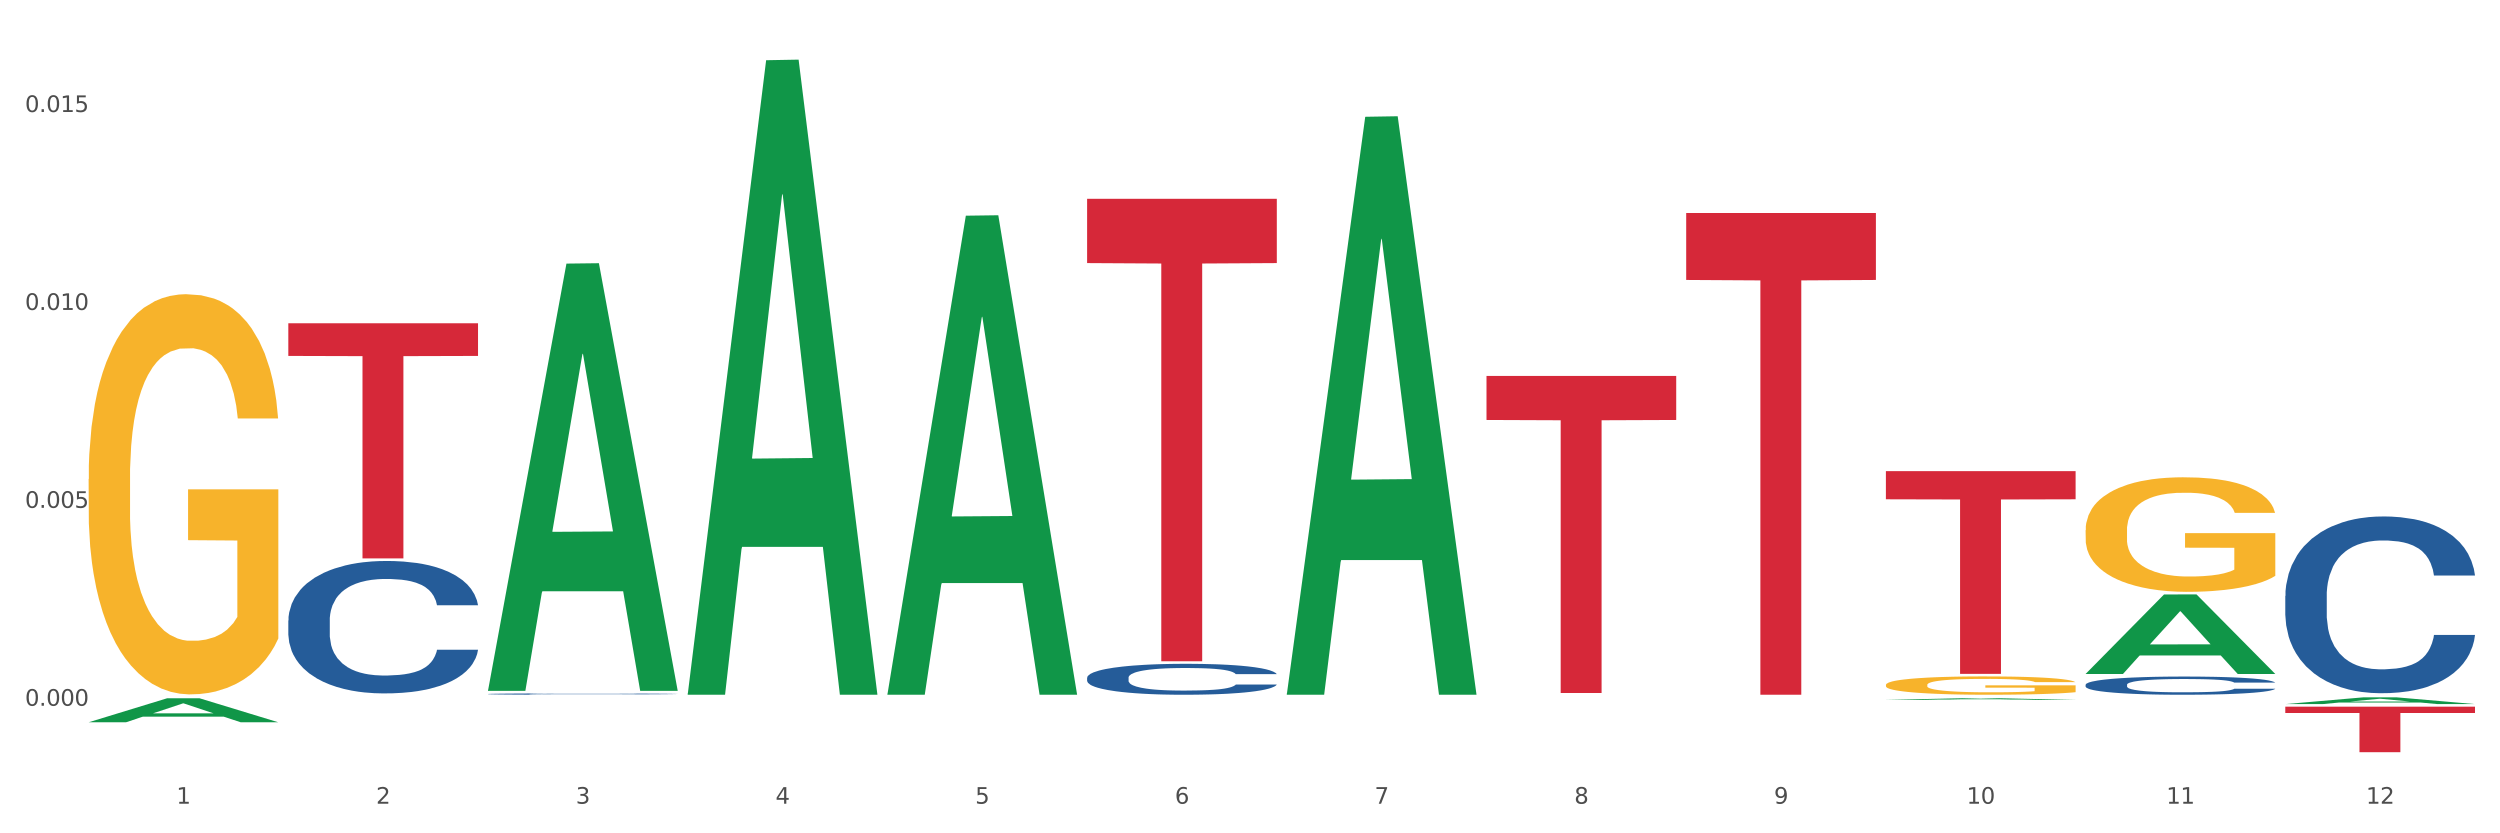 <?xml version="1.0" encoding="utf-8" standalone="no"?>
<!DOCTYPE svg PUBLIC "-//W3C//DTD SVG 1.1//EN"
  "http://www.w3.org/Graphics/SVG/1.1/DTD/svg11.dtd">
<svg xmlns:xlink="http://www.w3.org/1999/xlink" width="1080pt" height="360pt" viewBox="0 0 1080 360" xmlns="http://www.w3.org/2000/svg" version="1.1">
 <rect x="0" y="0" width="1080" height="360" fill="#333333" stroke="none"/>
 <defs>
  <style type="text/css">*{stroke-linejoin: round; stroke-linecap: butt}</style>
 </defs>
 <g id="figure_1">
  <g id="patch_1">
   <path d="M 0 360 
L 1080 360 
L 1080 0 
L 0 0 
z
" style="fill: #ffffff; stroke: #ffffff; stroke-linejoin: miter"/>
  </g>
  <g id="axes_1">
   <g id="matplotlib.axis_1">
    <g id="xtick_1">
     <g id="text_1">
      <!-- 1 -->
      <g style="fill: #4d4d4d" transform="translate(76.207 347.204) scale(0.096 -0.096)">
       <defs>
        <path id="DejaVuSans-31" d="M 794 531 
L 1825 531 
L 1825 4091 
L 703 3866 
L 703 4441 
L 1819 4666 
L 2450 4666 
L 2450 531 
L 3481 531 
L 3481 0 
L 794 0 
L 794 531 
z
" transform="scale(0.016)"/>
       </defs>
       <use xlink:href="#DejaVuSans-31"/>
      </g>
     </g>
    </g>
    <g id="xtick_2">
     <g id="text_2">
      <!-- 2 -->
      <g style="fill: #4d4d4d" transform="translate(162.476 347.204) scale(0.096 -0.096)">
       <defs>
        <path id="DejaVuSans-32" d="M 1228 531 
L 3431 531 
L 3431 0 
L 469 0 
L 469 531 
Q 828 903 1448 1529 
Q 2069 2156 2228 2338 
Q 2531 2678 2651 2914 
Q 2772 3150 2772 3378 
Q 2772 3750 2511 3984 
Q 2250 4219 1831 4219 
Q 1534 4219 1204 4116 
Q 875 4013 500 3803 
L 500 4441 
Q 881 4594 1212 4672 
Q 1544 4750 1819 4750 
Q 2544 4750 2975 4387 
Q 3406 4025 3406 3419 
Q 3406 3131 3298 2873 
Q 3191 2616 2906 2266 
Q 2828 2175 2409 1742 
Q 1991 1309 1228 531 
z
" transform="scale(0.016)"/>
       </defs>
       <use xlink:href="#DejaVuSans-32"/>
      </g>
     </g>
    </g>
    <g id="xtick_3">
     <g id="text_3">
      <!-- 3 -->
      <g style="fill: #4d4d4d" transform="translate(248.745 347.204) scale(0.096 -0.096)">
       <defs>
        <path id="DejaVuSans-33" d="M 2597 2516 
Q 3050 2419 3304 2112 
Q 3559 1806 3559 1356 
Q 3559 666 3084 287 
Q 2609 -91 1734 -91 
Q 1441 -91 1130 -33 
Q 819 25 488 141 
L 488 750 
Q 750 597 1062 519 
Q 1375 441 1716 441 
Q 2309 441 2620 675 
Q 2931 909 2931 1356 
Q 2931 1769 2642 2001 
Q 2353 2234 1838 2234 
L 1294 2234 
L 1294 2753 
L 1863 2753 
Q 2328 2753 2575 2939 
Q 2822 3125 2822 3475 
Q 2822 3834 2567 4026 
Q 2313 4219 1838 4219 
Q 1578 4219 1281 4162 
Q 984 4106 628 3988 
L 628 4550 
Q 988 4650 1302 4700 
Q 1616 4750 1894 4750 
Q 2613 4750 3031 4423 
Q 3450 4097 3450 3541 
Q 3450 3153 3228 2886 
Q 3006 2619 2597 2516 
z
" transform="scale(0.016)"/>
       </defs>
       <use xlink:href="#DejaVuSans-33"/>
      </g>
     </g>
    </g>
    <g id="xtick_4">
     <g id="text_4">
      <!-- 4 -->
      <g style="fill: #4d4d4d" transform="translate(335.014 347.204) scale(0.096 -0.096)">
       <defs>
        <path id="DejaVuSans-34" d="M 2419 4116 
L 825 1625 
L 2419 1625 
L 2419 4116 
z
M 2253 4666 
L 3047 4666 
L 3047 1625 
L 3713 1625 
L 3713 1100 
L 3047 1100 
L 3047 0 
L 2419 0 
L 2419 1100 
L 313 1100 
L 313 1709 
L 2253 4666 
z
" transform="scale(0.016)"/>
       </defs>
       <use xlink:href="#DejaVuSans-34"/>
      </g>
     </g>
    </g>
    <g id="xtick_5">
     <g id="text_5">
      <!-- 5 -->
      <g style="fill: #4d4d4d" transform="translate(421.284 347.204) scale(0.096 -0.096)">
       <defs>
        <path id="DejaVuSans-35" d="M 691 4666 
L 3169 4666 
L 3169 4134 
L 1269 4134 
L 1269 2991 
Q 1406 3038 1543 3061 
Q 1681 3084 1819 3084 
Q 2600 3084 3056 2656 
Q 3513 2228 3513 1497 
Q 3513 744 3044 326 
Q 2575 -91 1722 -91 
Q 1428 -91 1123 -41 
Q 819 9 494 109 
L 494 744 
Q 775 591 1075 516 
Q 1375 441 1709 441 
Q 2250 441 2565 725 
Q 2881 1009 2881 1497 
Q 2881 1984 2565 2268 
Q 2250 2553 1709 2553 
Q 1456 2553 1204 2497 
Q 953 2441 691 2322 
L 691 4666 
z
" transform="scale(0.016)"/>
       </defs>
       <use xlink:href="#DejaVuSans-35"/>
      </g>
     </g>
    </g>
    <g id="xtick_6">
     <g id="text_6">
      <!-- 6 -->
      <g style="fill: #4d4d4d" transform="translate(507.553 347.204) scale(0.096 -0.096)">
       <defs>
        <path id="DejaVuSans-36" d="M 2113 2584 
Q 1688 2584 1439 2293 
Q 1191 2003 1191 1497 
Q 1191 994 1439 701 
Q 1688 409 2113 409 
Q 2538 409 2786 701 
Q 3034 994 3034 1497 
Q 3034 2003 2786 2293 
Q 2538 2584 2113 2584 
z
M 3366 4563 
L 3366 3988 
Q 3128 4100 2886 4159 
Q 2644 4219 2406 4219 
Q 1781 4219 1451 3797 
Q 1122 3375 1075 2522 
Q 1259 2794 1537 2939 
Q 1816 3084 2150 3084 
Q 2853 3084 3261 2657 
Q 3669 2231 3669 1497 
Q 3669 778 3244 343 
Q 2819 -91 2113 -91 
Q 1303 -91 875 529 
Q 447 1150 447 2328 
Q 447 3434 972 4092 
Q 1497 4750 2381 4750 
Q 2619 4750 2861 4703 
Q 3103 4656 3366 4563 
z
" transform="scale(0.016)"/>
       </defs>
       <use xlink:href="#DejaVuSans-36"/>
      </g>
     </g>
    </g>
    <g id="xtick_7">
     <g id="text_7">
      <!-- 7 -->
      <g style="fill: #4d4d4d" transform="translate(593.822 347.204) scale(0.096 -0.096)">
       <defs>
        <path id="DejaVuSans-37" d="M 525 4666 
L 3525 4666 
L 3525 4397 
L 1831 0 
L 1172 0 
L 2766 4134 
L 525 4134 
L 525 4666 
z
" transform="scale(0.016)"/>
       </defs>
       <use xlink:href="#DejaVuSans-37"/>
      </g>
     </g>
    </g>
    <g id="xtick_8">
     <g id="text_8">
      <!-- 8 -->
      <g style="fill: #4d4d4d" transform="translate(680.091 347.204) scale(0.096 -0.096)">
       <defs>
        <path id="DejaVuSans-38" d="M 2034 2216 
Q 1584 2216 1326 1975 
Q 1069 1734 1069 1313 
Q 1069 891 1326 650 
Q 1584 409 2034 409 
Q 2484 409 2743 651 
Q 3003 894 3003 1313 
Q 3003 1734 2745 1975 
Q 2488 2216 2034 2216 
z
M 1403 2484 
Q 997 2584 770 2862 
Q 544 3141 544 3541 
Q 544 4100 942 4425 
Q 1341 4750 2034 4750 
Q 2731 4750 3128 4425 
Q 3525 4100 3525 3541 
Q 3525 3141 3298 2862 
Q 3072 2584 2669 2484 
Q 3125 2378 3379 2068 
Q 3634 1759 3634 1313 
Q 3634 634 3220 271 
Q 2806 -91 2034 -91 
Q 1263 -91 848 271 
Q 434 634 434 1313 
Q 434 1759 690 2068 
Q 947 2378 1403 2484 
z
M 1172 3481 
Q 1172 3119 1398 2916 
Q 1625 2713 2034 2713 
Q 2441 2713 2670 2916 
Q 2900 3119 2900 3481 
Q 2900 3844 2670 4047 
Q 2441 4250 2034 4250 
Q 1625 4250 1398 4047 
Q 1172 3844 1172 3481 
z
" transform="scale(0.016)"/>
       </defs>
       <use xlink:href="#DejaVuSans-38"/>
      </g>
     </g>
    </g>
    <g id="xtick_9">
     <g id="text_9">
      <!-- 9 -->
      <g style="fill: #4d4d4d" transform="translate(766.361 347.204) scale(0.096 -0.096)">
       <defs>
        <path id="DejaVuSans-39" d="M 703 97 
L 703 672 
Q 941 559 1184 500 
Q 1428 441 1663 441 
Q 2288 441 2617 861 
Q 2947 1281 2994 2138 
Q 2813 1869 2534 1725 
Q 2256 1581 1919 1581 
Q 1219 1581 811 2004 
Q 403 2428 403 3163 
Q 403 3881 828 4315 
Q 1253 4750 1959 4750 
Q 2769 4750 3195 4129 
Q 3622 3509 3622 2328 
Q 3622 1225 3098 567 
Q 2575 -91 1691 -91 
Q 1453 -91 1209 -44 
Q 966 3 703 97 
z
M 1959 2075 
Q 2384 2075 2632 2365 
Q 2881 2656 2881 3163 
Q 2881 3666 2632 3958 
Q 2384 4250 1959 4250 
Q 1534 4250 1286 3958 
Q 1038 3666 1038 3163 
Q 1038 2656 1286 2365 
Q 1534 2075 1959 2075 
z
" transform="scale(0.016)"/>
       </defs>
       <use xlink:href="#DejaVuSans-39"/>
      </g>
     </g>
    </g>
    <g id="xtick_10">
     <g id="text_10">
      <!-- 10 -->
      <g style="fill: #4d4d4d" transform="translate(849.576 347.204) scale(0.096 -0.096)">
       <defs>
        <path id="DejaVuSans-30" d="M 2034 4250 
Q 1547 4250 1301 3770 
Q 1056 3291 1056 2328 
Q 1056 1369 1301 889 
Q 1547 409 2034 409 
Q 2525 409 2770 889 
Q 3016 1369 3016 2328 
Q 3016 3291 2770 3770 
Q 2525 4250 2034 4250 
z
M 2034 4750 
Q 2819 4750 3233 4129 
Q 3647 3509 3647 2328 
Q 3647 1150 3233 529 
Q 2819 -91 2034 -91 
Q 1250 -91 836 529 
Q 422 1150 422 2328 
Q 422 3509 836 4129 
Q 1250 4750 2034 4750 
z
" transform="scale(0.016)"/>
       </defs>
       <use xlink:href="#DejaVuSans-31"/>
       <use xlink:href="#DejaVuSans-30" transform="translate(63.623 0)"/>
      </g>
     </g>
    </g>
    <g id="xtick_11">
     <g id="text_11">
      <!-- 11 -->
      <g style="fill: #4d4d4d" transform="translate(935.845 347.204) scale(0.096 -0.096)">
       <use xlink:href="#DejaVuSans-31"/>
       <use xlink:href="#DejaVuSans-31" transform="translate(63.623 0)"/>
      </g>
     </g>
    </g>
    <g id="xtick_12">
     <g id="text_12">
      <!-- 12 -->
      <g style="fill: #4d4d4d" transform="translate(1022.114 347.204) scale(0.096 -0.096)">
       <use xlink:href="#DejaVuSans-31"/>
       <use xlink:href="#DejaVuSans-32" transform="translate(63.623 0)"/>
      </g>
     </g>
    </g>
    <g id="xtick_13"/>
    <g id="xtick_14"/>
    <g id="xtick_15"/>
    <g id="xtick_16"/>
    <g id="xtick_17"/>
    <g id="xtick_18"/>
    <g id="xtick_19"/>
    <g id="xtick_20"/>
    <g id="xtick_21"/>
    <g id="xtick_22"/>
    <g id="xtick_23"/>
   </g>
   <g id="matplotlib.axis_2">
    <g id="ytick_1">
     <g id="text_13">
      <!-- 0.000 -->
      <g style="fill: #4d4d4d" transform="translate(10.8 304.881) scale(0.096 -0.096)">
       <defs>
        <path id="DejaVuSans-2e" d="M 684 794 
L 1344 794 
L 1344 0 
L 684 0 
L 684 794 
z
" transform="scale(0.016)"/>
       </defs>
       <use xlink:href="#DejaVuSans-30"/>
       <use xlink:href="#DejaVuSans-2e" transform="translate(63.623 0)"/>
       <use xlink:href="#DejaVuSans-30" transform="translate(95.41 0)"/>
       <use xlink:href="#DejaVuSans-30" transform="translate(159.033 0)"/>
       <use xlink:href="#DejaVuSans-30" transform="translate(222.656 0)"/>
      </g>
     </g>
    </g>
    <g id="ytick_2">
     <g id="text_14">
      <!-- 0.005 -->
      <g style="fill: #4d4d4d" transform="translate(10.8 219.384) scale(0.096 -0.096)">
       <use xlink:href="#DejaVuSans-30"/>
       <use xlink:href="#DejaVuSans-2e" transform="translate(63.623 0)"/>
       <use xlink:href="#DejaVuSans-30" transform="translate(95.41 0)"/>
       <use xlink:href="#DejaVuSans-30" transform="translate(159.033 0)"/>
       <use xlink:href="#DejaVuSans-35" transform="translate(222.656 0)"/>
      </g>
     </g>
    </g>
    <g id="ytick_3">
     <g id="text_15">
      <!-- 0.010 -->
      <g style="fill: #4d4d4d" transform="translate(10.8 133.886) scale(0.096 -0.096)">
       <use xlink:href="#DejaVuSans-30"/>
       <use xlink:href="#DejaVuSans-2e" transform="translate(63.623 0)"/>
       <use xlink:href="#DejaVuSans-30" transform="translate(95.41 0)"/>
       <use xlink:href="#DejaVuSans-31" transform="translate(159.033 0)"/>
       <use xlink:href="#DejaVuSans-30" transform="translate(222.656 0)"/>
      </g>
     </g>
    </g>
    <g id="ytick_4">
     <g id="text_16">
      <!-- 0.015 -->
      <g style="fill: #4d4d4d" transform="translate(10.8 48.388) scale(0.096 -0.096)">
       <use xlink:href="#DejaVuSans-30"/>
       <use xlink:href="#DejaVuSans-2e" transform="translate(63.623 0)"/>
       <use xlink:href="#DejaVuSans-30" transform="translate(95.41 0)"/>
       <use xlink:href="#DejaVuSans-31" transform="translate(159.033 0)"/>
       <use xlink:href="#DejaVuSans-35" transform="translate(222.656 0)"/>
      </g>
     </g>
    </g>
    <g id="ytick_5"/>
    <g id="ytick_6"/>
    <g id="ytick_7"/>
   </g>
   <g id="PolyCollection_1">
    <path d="M 38.283 312.012 
L 38.367 312.002 
L 72.164 301.661 
L 86.189 301.651 
L 120.239 312.031 
L 104.017 312.031 
L 96.666 309.614 
L 61.771 309.614 
L 61.518 309.653 
L 54.421 312.031 
L 38.283 312.031 
L 38.283 312.012 
L 66.165 308.172 
L 92.272 308.162 
L 79.345 303.863 
L 79.176 303.844 
L 79.007 303.873 
L 66.08 308.162 
L 66.165 308.172 
L 38.283 312.012 
z
" clip-path="url(#pf138960471)" style="fill: #109648"/>
    <path d="M 987.244 257.419 
L 987.341 257.349 
L 987.341 255.396 
L 987.632 252.746 
L 988.697 247.864 
L 990.054 244.168 
L 992.379 239.844 
L 993.638 238.03 
L 995.285 236.008 
L 998.675 232.73 
L 1002.55 229.94 
L 1005.263 228.406 
L 1007.297 227.43 
L 1011.85 225.686 
L 1014.466 224.919 
L 1017.178 224.291 
L 1019.503 223.873 
L 1023.378 223.385 
L 1026.478 223.175 
L 1030.063 223.106 
L 1033.066 223.175 
L 1037.038 223.454 
L 1042.85 224.291 
L 1045.078 224.779 
L 1048.081 225.616 
L 1051.181 226.732 
L 1053.7 227.848 
L 1056.606 229.452 
L 1059.609 231.544 
L 1062.516 234.195 
L 1064.55 236.636 
L 1066.197 239.216 
L 1067.65 242.355 
L 1068.716 245.772 
L 1069.2 248.631 
L 1051.472 248.631 
L 1050.988 246.051 
L 1050.019 243.261 
L 1049.05 241.378 
L 1047.985 239.844 
L 1046.338 238.1 
L 1044.885 236.984 
L 1042.463 235.659 
L 1040.235 234.822 
L 1038.394 234.334 
L 1036.166 233.916 
L 1031.419 233.497 
L 1028.028 233.497 
L 1025.897 233.637 
L 1023.282 233.985 
L 1021.053 234.474 
L 1018.438 235.311 
L 1016.403 236.217 
L 1014.369 237.403 
L 1013.207 238.24 
L 1011.463 239.774 
L 1010.3 241.029 
L 1008.75 243.191 
L 1007.879 244.726 
L 1006.329 248.701 
L 1005.65 251.63 
L 1005.36 253.653 
L 1005.166 255.885 
L 1005.166 266.764 
L 1005.747 271.646 
L 1006.232 273.739 
L 1007.007 276.11 
L 1008.46 279.179 
L 1010.591 282.177 
L 1012.819 284.339 
L 1014.66 285.665 
L 1016.403 286.641 
L 1018.147 287.408 
L 1020.278 288.106 
L 1022.022 288.524 
L 1024.638 288.942 
L 1027.738 289.152 
L 1030.16 289.152 
L 1035.1 288.803 
L 1037.328 288.454 
L 1039.46 287.966 
L 1041.785 287.199 
L 1043.625 286.362 
L 1044.691 285.734 
L 1046.435 284.409 
L 1047.791 283.014 
L 1048.953 281.41 
L 1049.728 280.015 
L 1050.6 277.923 
L 1051.278 275.552 
L 1051.472 274.297 
L 1069.2 274.297 
L 1068.813 276.807 
L 1068.134 279.248 
L 1066.778 282.526 
L 1065.713 284.409 
L 1064.066 286.711 
L 1062.322 288.664 
L 1059.9 290.826 
L 1057.672 292.43 
L 1055.347 293.824 
L 1052.828 295.08 
L 1048.275 296.823 
L 1046.628 297.312 
L 1043.141 298.148 
L 1040.428 298.637 
L 1036.456 299.125 
L 1032.388 299.404 
L 1028.125 299.474 
L 1024.347 299.334 
L 1020.182 298.916 
L 1017.566 298.497 
L 1014.66 297.87 
L 1011.269 296.893 
L 1008.072 295.708 
L 1005.069 294.313 
L 1002.26 292.709 
L 999.644 290.895 
L 996.254 287.896 
L 993.735 284.967 
L 991.894 282.247 
L 990.635 279.946 
L 989.375 277.017 
L 988.697 274.994 
L 987.632 270.112 
L 987.244 265.579 
L 987.244 257.419 
z
" clip-path="url(#pf138960471)" style="fill: #255c99"/>
    <path d="M 900.975 295.803 
L 901.072 295.796 
L 901.072 295.595 
L 901.363 295.322 
L 902.428 294.819 
L 903.784 294.439 
L 906.109 293.994 
L 907.369 293.807 
L 909.016 293.599 
L 912.406 293.261 
L 916.281 292.974 
L 918.994 292.816 
L 921.028 292.716 
L 925.581 292.536 
L 928.197 292.457 
L 930.909 292.393 
L 933.234 292.35 
L 937.109 292.299 
L 940.209 292.278 
L 943.794 292.271 
L 946.797 292.278 
L 950.768 292.307 
L 956.581 292.393 
L 958.809 292.443 
L 961.812 292.529 
L 964.912 292.644 
L 967.431 292.759 
L 970.337 292.924 
L 973.34 293.139 
L 976.246 293.412 
L 978.281 293.664 
L 979.928 293.929 
L 981.381 294.252 
L 982.446 294.604 
L 982.931 294.898 
L 965.203 294.898 
L 964.718 294.633 
L 963.75 294.346 
L 962.781 294.152 
L 961.715 293.994 
L 960.068 293.814 
L 958.615 293.699 
L 956.193 293.563 
L 953.965 293.477 
L 952.125 293.427 
L 949.897 293.384 
L 945.15 293.34 
L 941.759 293.34 
L 939.628 293.355 
L 937.012 293.391 
L 934.784 293.441 
L 932.169 293.527 
L 930.134 293.62 
L 928.1 293.742 
L 926.937 293.829 
L 925.194 293.987 
L 924.031 294.116 
L 922.481 294.338 
L 921.609 294.496 
L 920.059 294.906 
L 919.381 295.207 
L 919.091 295.415 
L 918.897 295.645 
L 918.897 296.765 
L 919.478 297.268 
L 919.962 297.483 
L 920.737 297.727 
L 922.191 298.043 
L 924.322 298.352 
L 926.55 298.574 
L 928.391 298.711 
L 930.134 298.811 
L 931.878 298.89 
L 934.009 298.962 
L 935.753 299.005 
L 938.369 299.048 
L 941.469 299.07 
L 943.89 299.07 
L 948.831 299.034 
L 951.059 298.998 
L 953.19 298.948 
L 955.515 298.869 
L 957.356 298.782 
L 958.422 298.718 
L 960.165 298.581 
L 961.522 298.438 
L 962.684 298.273 
L 963.459 298.129 
L 964.331 297.914 
L 965.009 297.67 
L 965.203 297.54 
L 982.931 297.54 
L 982.543 297.799 
L 981.865 298.05 
L 980.509 298.388 
L 979.443 298.581 
L 977.796 298.818 
L 976.053 299.019 
L 973.631 299.242 
L 971.403 299.407 
L 969.078 299.551 
L 966.559 299.68 
L 962.006 299.859 
L 960.359 299.91 
L 956.872 299.996 
L 954.159 300.046 
L 950.187 300.096 
L 946.119 300.125 
L 941.856 300.132 
L 938.078 300.118 
L 933.912 300.075 
L 931.297 300.032 
L 928.391 299.967 
L 925 299.867 
L 921.803 299.744 
L 918.8 299.601 
L 915.991 299.436 
L 913.375 299.249 
L 909.984 298.94 
L 907.466 298.639 
L 905.625 298.359 
L 904.366 298.122 
L 903.106 297.82 
L 902.428 297.612 
L 901.363 297.11 
L 900.975 296.643 
L 900.975 295.803 
z
" clip-path="url(#pf138960471)" style="fill: #255c99"/>
    <path d="M 469.629 292.771 
L 469.726 292.759 
L 469.726 292.417 
L 470.017 291.953 
L 471.082 291.099 
L 472.438 290.452 
L 474.763 289.695 
L 476.023 289.378 
L 477.67 289.024 
L 481.06 288.45 
L 484.935 287.962 
L 487.648 287.693 
L 489.682 287.522 
L 494.235 287.217 
L 496.851 287.083 
L 499.563 286.973 
L 501.888 286.9 
L 505.763 286.814 
L 508.863 286.778 
L 512.448 286.765 
L 515.451 286.778 
L 519.422 286.826 
L 525.235 286.973 
L 527.463 287.058 
L 530.466 287.205 
L 533.566 287.4 
L 536.085 287.596 
L 538.991 287.876 
L 541.994 288.243 
L 544.9 288.706 
L 546.935 289.134 
L 548.582 289.585 
L 550.035 290.135 
L 551.1 290.733 
L 551.585 291.233 
L 533.857 291.233 
L 533.372 290.782 
L 532.404 290.293 
L 531.435 289.964 
L 530.369 289.695 
L 528.722 289.39 
L 527.269 289.195 
L 524.847 288.963 
L 522.619 288.816 
L 520.779 288.731 
L 518.551 288.658 
L 513.804 288.584 
L 510.413 288.584 
L 508.282 288.609 
L 505.666 288.67 
L 503.438 288.755 
L 500.823 288.902 
L 498.788 289.06 
L 496.754 289.268 
L 495.591 289.414 
L 493.848 289.683 
L 492.685 289.903 
L 491.135 290.281 
L 490.263 290.55 
L 488.713 291.245 
L 488.035 291.758 
L 487.745 292.112 
L 487.551 292.503 
L 487.551 294.407 
L 488.132 295.262 
L 488.616 295.628 
L 489.391 296.043 
L 490.845 296.58 
L 492.976 297.105 
L 495.204 297.483 
L 497.044 297.715 
L 498.788 297.886 
L 500.532 298.02 
L 502.663 298.142 
L 504.407 298.216 
L 507.023 298.289 
L 510.123 298.326 
L 512.544 298.326 
L 517.485 298.264 
L 519.713 298.203 
L 521.844 298.118 
L 524.169 297.984 
L 526.01 297.837 
L 527.076 297.727 
L 528.819 297.495 
L 530.176 297.251 
L 531.338 296.971 
L 532.113 296.726 
L 532.985 296.36 
L 533.663 295.945 
L 533.857 295.725 
L 551.585 295.725 
L 551.197 296.165 
L 550.519 296.592 
L 549.163 297.166 
L 548.097 297.495 
L 546.45 297.898 
L 544.707 298.24 
L 542.285 298.619 
L 540.057 298.899 
L 537.732 299.143 
L 535.213 299.363 
L 530.66 299.668 
L 529.013 299.754 
L 525.526 299.9 
L 522.813 299.986 
L 518.841 300.071 
L 514.772 300.12 
L 510.51 300.132 
L 506.732 300.108 
L 502.566 300.035 
L 499.951 299.961 
L 497.044 299.851 
L 493.654 299.681 
L 490.457 299.473 
L 487.454 299.229 
L 484.645 298.948 
L 482.029 298.631 
L 478.638 298.106 
L 476.12 297.593 
L 474.279 297.117 
L 473.02 296.714 
L 471.76 296.202 
L 471.082 295.848 
L 470.017 294.993 
L 469.629 294.2 
L 469.629 292.771 
z
" clip-path="url(#pf138960471)" style="fill: #255c99"/>
    <path d="M 210.821 299.809 
L 210.918 299.808 
L 210.918 299.793 
L 211.209 299.773 
L 212.275 299.735 
L 213.631 299.707 
L 215.956 299.674 
L 217.215 299.66 
L 218.862 299.644 
L 222.253 299.619 
L 226.128 299.598 
L 228.84 299.586 
L 230.874 299.578 
L 235.428 299.565 
L 238.043 299.559 
L 240.756 299.554 
L 243.081 299.551 
L 246.956 299.547 
L 250.056 299.546 
L 253.64 299.545 
L 256.643 299.546 
L 260.615 299.548 
L 266.427 299.554 
L 268.655 299.558 
L 271.659 299.564 
L 274.759 299.573 
L 277.277 299.582 
L 280.183 299.594 
L 283.187 299.61 
L 286.093 299.63 
L 288.127 299.649 
L 289.774 299.669 
L 291.227 299.693 
L 292.293 299.719 
L 292.777 299.741 
L 275.049 299.741 
L 274.565 299.721 
L 273.596 299.7 
L 272.627 299.686 
L 271.562 299.674 
L 269.915 299.66 
L 268.462 299.652 
L 266.04 299.642 
L 263.812 299.635 
L 261.971 299.631 
L 259.743 299.628 
L 254.996 299.625 
L 251.606 299.625 
L 249.474 299.626 
L 246.859 299.629 
L 244.631 299.632 
L 242.015 299.639 
L 239.981 299.646 
L 237.946 299.655 
L 236.784 299.661 
L 235.04 299.673 
L 233.878 299.683 
L 232.328 299.7 
L 231.456 299.711 
L 229.906 299.742 
L 229.228 299.764 
L 228.937 299.78 
L 228.743 299.797 
L 228.743 299.881 
L 229.324 299.918 
L 229.809 299.934 
L 230.584 299.953 
L 232.037 299.976 
L 234.168 299.999 
L 236.396 300.016 
L 238.237 300.026 
L 239.981 300.034 
L 241.724 300.039 
L 243.856 300.045 
L 245.599 300.048 
L 248.215 300.051 
L 251.315 300.053 
L 253.737 300.053 
L 258.677 300.05 
L 260.905 300.047 
L 263.037 300.044 
L 265.362 300.038 
L 267.202 300.031 
L 268.268 300.027 
L 270.012 300.016 
L 271.368 300.006 
L 272.53 299.993 
L 273.305 299.983 
L 274.177 299.967 
L 274.855 299.948 
L 275.049 299.939 
L 292.777 299.939 
L 292.39 299.958 
L 291.712 299.977 
L 290.355 300.002 
L 289.29 300.016 
L 287.643 300.034 
L 285.899 300.049 
L 283.477 300.066 
L 281.249 300.078 
L 278.924 300.089 
L 276.405 300.098 
L 271.852 300.112 
L 270.205 300.116 
L 266.718 300.122 
L 264.005 300.126 
L 260.034 300.129 
L 255.965 300.132 
L 251.702 300.132 
L 247.924 300.131 
L 243.759 300.128 
L 241.143 300.125 
L 238.237 300.12 
L 234.846 300.112 
L 231.649 300.103 
L 228.646 300.093 
L 225.837 300.08 
L 223.221 300.066 
L 219.831 300.043 
L 217.312 300.021 
L 215.471 300 
L 214.212 299.982 
L 212.953 299.96 
L 212.275 299.944 
L 211.209 299.906 
L 210.821 299.872 
L 210.821 299.809 
z
" clip-path="url(#pf138960471)" style="fill: #255c99"/>
    <path d="M 124.552 268.047 
L 124.649 267.995 
L 124.649 266.532 
L 124.94 264.546 
L 126.005 260.888 
L 127.362 258.119 
L 129.687 254.879 
L 130.946 253.52 
L 132.593 252.005 
L 135.983 249.549 
L 139.858 247.459 
L 142.571 246.309 
L 144.605 245.578 
L 149.158 244.271 
L 151.774 243.697 
L 154.486 243.226 
L 156.811 242.913 
L 160.686 242.547 
L 163.786 242.39 
L 167.371 242.338 
L 170.374 242.39 
L 174.346 242.599 
L 180.158 243.226 
L 182.386 243.592 
L 185.389 244.219 
L 188.489 245.055 
L 191.008 245.891 
L 193.914 247.093 
L 196.917 248.661 
L 199.824 250.646 
L 201.858 252.475 
L 203.505 254.409 
L 204.958 256.76 
L 206.024 259.321 
L 206.508 261.463 
L 188.78 261.463 
L 188.296 259.53 
L 187.327 257.44 
L 186.358 256.029 
L 185.292 254.879 
L 183.646 253.573 
L 182.192 252.737 
L 179.771 251.744 
L 177.543 251.117 
L 175.702 250.751 
L 173.474 250.437 
L 168.727 250.124 
L 165.336 250.124 
L 163.205 250.228 
L 160.589 250.49 
L 158.361 250.855 
L 155.746 251.483 
L 153.711 252.162 
L 151.677 253.05 
L 150.515 253.677 
L 148.771 254.827 
L 147.608 255.767 
L 146.058 257.387 
L 145.186 258.537 
L 143.636 261.515 
L 142.958 263.71 
L 142.668 265.225 
L 142.474 266.897 
L 142.474 275.049 
L 143.055 278.707 
L 143.54 280.275 
L 144.315 282.051 
L 145.768 284.35 
L 147.899 286.597 
L 150.127 288.217 
L 151.968 289.21 
L 153.711 289.942 
L 155.455 290.516 
L 157.586 291.039 
L 159.33 291.352 
L 161.946 291.666 
L 165.046 291.823 
L 167.468 291.823 
L 172.408 291.561 
L 174.636 291.3 
L 176.768 290.934 
L 179.092 290.36 
L 180.933 289.733 
L 181.999 289.262 
L 183.742 288.269 
L 185.099 287.224 
L 186.261 286.022 
L 187.036 284.977 
L 187.908 283.41 
L 188.586 281.633 
L 188.78 280.693 
L 206.508 280.693 
L 206.12 282.574 
L 205.442 284.403 
L 204.086 286.859 
L 203.02 288.269 
L 201.374 289.994 
L 199.63 291.457 
L 197.208 293.077 
L 194.98 294.279 
L 192.655 295.324 
L 190.136 296.264 
L 185.583 297.571 
L 183.936 297.936 
L 180.449 298.563 
L 177.736 298.929 
L 173.764 299.295 
L 169.696 299.504 
L 165.433 299.556 
L 161.655 299.452 
L 157.49 299.138 
L 154.874 298.825 
L 151.968 298.354 
L 148.577 297.623 
L 145.38 296.735 
L 142.377 295.689 
L 139.568 294.488 
L 136.952 293.129 
L 133.562 290.882 
L 131.043 288.687 
L 129.202 286.65 
L 127.943 284.925 
L 126.683 282.73 
L 126.005 281.215 
L 124.94 277.557 
L 124.552 274.161 
L 124.552 268.047 
z
" clip-path="url(#pf138960471)" style="fill: #255c99"/>
    <path d="M 38.283 206.98 
L 38.38 206.823 
L 38.38 201.138 
L 38.573 196.243 
L 39.541 184.401 
L 40.992 174.611 
L 42.057 169.401 
L 43.121 165.138 
L 44.379 160.874 
L 45.927 156.453 
L 48.733 149.979 
L 50.475 146.664 
L 52.603 143.19 
L 56.474 138.137 
L 59.28 135.295 
L 62.183 132.926 
L 66.924 130.084 
L 70.02 128.821 
L 73.31 127.874 
L 77.277 127.242 
L 80.277 127.084 
L 86.857 127.558 
L 92.469 128.979 
L 95.178 130.084 
L 98.661 131.979 
L 100.5 133.242 
L 103.499 135.769 
L 106.596 139.084 
L 108.724 141.927 
L 111.917 147.295 
L 114.336 152.664 
L 116.562 159.295 
L 117.723 163.874 
L 118.594 168.138 
L 119.368 173.032 
L 120.142 180.769 
L 102.725 180.769 
L 102.048 175.243 
L 100.983 170.032 
L 99.435 164.98 
L 98.081 161.822 
L 95.758 157.874 
L 93.63 155.348 
L 91.404 153.453 
L 88.695 151.874 
L 86.566 151.085 
L 83.567 150.453 
L 77.664 150.611 
L 73.697 151.874 
L 70.988 153.453 
L 69.246 154.874 
L 67.698 156.453 
L 65.956 158.664 
L 63.924 161.98 
L 62.473 164.98 
L 61.022 168.769 
L 59.86 172.559 
L 58.796 176.98 
L 57.925 181.717 
L 57.248 186.612 
L 56.667 192.612 
L 56.184 202.559 
L 56.184 224.191 
L 56.377 229.086 
L 56.861 235.56 
L 57.441 240.455 
L 58.409 246.297 
L 59.28 250.244 
L 60.925 255.929 
L 62.763 260.666 
L 64.215 263.666 
L 65.666 266.192 
L 68.182 269.666 
L 70.988 272.508 
L 73.407 274.245 
L 76.697 275.824 
L 78.922 276.455 
L 80.857 276.771 
L 85.599 276.771 
L 88.985 276.297 
L 92.759 275.192 
L 95.662 273.771 
L 98.081 272.034 
L 100.79 269.192 
L 102.532 266.508 
L 102.532 233.507 
L 81.244 233.349 
L 81.244 211.402 
L 120.239 211.402 
L 120.239 275.824 
L 118.594 279.14 
L 116.755 282.14 
L 114.82 284.824 
L 111.917 288.14 
L 108.434 291.298 
L 105.338 293.508 
L 102.048 295.403 
L 98.177 297.14 
L 93.146 298.719 
L 90.05 299.351 
L 86.179 299.824 
L 81.631 299.982 
L 77.664 299.666 
L 73.794 298.877 
L 69.73 297.456 
L 65.763 295.403 
L 62.763 293.35 
L 59.764 290.824 
L 56.571 287.508 
L 54.055 284.35 
L 52.12 281.508 
L 49.991 277.876 
L 47.669 273.14 
L 45.927 268.876 
L 44.379 264.455 
L 42.734 258.771 
L 41.573 253.876 
L 40.412 247.718 
L 39.734 243.139 
L 38.96 236.034 
L 38.38 226.086 
L 38.283 206.98 
z
" clip-path="url(#pf138960471)" style="fill: #f7b32b"/>
    <path d="M 814.706 295.873 
L 814.803 295.866 
L 814.803 295.605 
L 814.996 295.381 
L 815.964 294.839 
L 817.415 294.39 
L 818.479 294.152 
L 819.544 293.957 
L 820.802 293.761 
L 822.35 293.559 
L 825.156 293.262 
L 826.898 293.11 
L 829.026 292.951 
L 832.897 292.72 
L 835.703 292.59 
L 838.606 292.481 
L 843.347 292.351 
L 846.443 292.293 
L 849.733 292.25 
L 853.7 292.221 
L 856.7 292.214 
L 863.279 292.235 
L 868.891 292.3 
L 871.601 292.351 
L 875.084 292.438 
L 876.923 292.496 
L 879.922 292.611 
L 883.018 292.763 
L 885.147 292.893 
L 888.34 293.139 
L 890.759 293.385 
L 892.985 293.689 
L 894.146 293.899 
L 895.017 294.094 
L 895.791 294.318 
L 896.565 294.672 
L 879.148 294.672 
L 878.471 294.419 
L 877.406 294.181 
L 875.858 293.949 
L 874.504 293.805 
L 872.181 293.624 
L 870.053 293.508 
L 867.827 293.421 
L 865.118 293.349 
L 862.989 293.313 
L 859.99 293.284 
L 854.087 293.291 
L 850.12 293.349 
L 847.411 293.421 
L 845.669 293.486 
L 844.121 293.559 
L 842.379 293.66 
L 840.347 293.812 
L 838.896 293.949 
L 837.444 294.123 
L 836.283 294.296 
L 835.219 294.499 
L 834.348 294.716 
L 833.671 294.94 
L 833.09 295.215 
L 832.606 295.67 
L 832.606 296.661 
L 832.8 296.885 
L 833.284 297.182 
L 833.864 297.406 
L 834.832 297.673 
L 835.703 297.854 
L 837.348 298.115 
L 839.186 298.332 
L 840.638 298.469 
L 842.089 298.585 
L 844.605 298.744 
L 847.411 298.874 
L 849.83 298.953 
L 853.12 299.026 
L 855.345 299.055 
L 857.28 299.069 
L 862.021 299.069 
L 865.408 299.047 
L 869.182 298.997 
L 872.085 298.932 
L 874.504 298.852 
L 877.213 298.722 
L 878.955 298.599 
L 878.955 297.088 
L 857.667 297.08 
L 857.667 296.075 
L 896.662 296.075 
L 896.662 299.026 
L 895.017 299.178 
L 893.178 299.315 
L 891.243 299.438 
L 888.34 299.59 
L 884.857 299.734 
L 881.761 299.836 
L 878.471 299.922 
L 874.6 300.002 
L 869.569 300.074 
L 866.472 300.103 
L 862.602 300.125 
L 858.054 300.132 
L 854.087 300.118 
L 850.217 300.082 
L 846.153 300.016 
L 842.186 299.922 
L 839.186 299.828 
L 836.187 299.713 
L 832.993 299.561 
L 830.478 299.416 
L 828.543 299.286 
L 826.414 299.12 
L 824.092 298.903 
L 822.35 298.708 
L 820.802 298.505 
L 819.157 298.245 
L 817.996 298.021 
L 816.835 297.739 
L 816.157 297.529 
L 815.383 297.203 
L 814.803 296.748 
L 814.706 295.873 
z
" clip-path="url(#pf138960471)" style="fill: #f7b32b"/>
    <path d="M 900.975 229.055 
L 901.072 229.01 
L 901.072 227.383 
L 901.265 225.982 
L 902.233 222.592 
L 903.684 219.79 
L 904.749 218.299 
L 905.813 217.078 
L 907.071 215.858 
L 908.619 214.593 
L 911.425 212.74 
L 913.167 211.791 
L 915.296 210.796 
L 919.166 209.35 
L 921.972 208.537 
L 924.875 207.859 
L 929.616 207.045 
L 932.712 206.684 
L 936.002 206.413 
L 939.969 206.232 
L 942.969 206.187 
L 949.549 206.322 
L 955.161 206.729 
L 957.87 207.045 
L 961.353 207.588 
L 963.192 207.949 
L 966.191 208.672 
L 969.288 209.621 
L 971.416 210.435 
L 974.609 211.971 
L 977.028 213.508 
L 979.254 215.406 
L 980.415 216.717 
L 981.286 217.937 
L 982.06 219.338 
L 982.834 221.553 
L 965.417 221.553 
L 964.74 219.971 
L 963.676 218.479 
L 962.127 217.033 
L 960.773 216.129 
L 958.451 214.999 
L 956.322 214.276 
L 954.096 213.734 
L 951.387 213.282 
L 949.258 213.056 
L 946.259 212.875 
L 940.356 212.921 
L 936.389 213.282 
L 933.68 213.734 
L 931.938 214.141 
L 930.39 214.593 
L 928.648 215.225 
L 926.616 216.175 
L 925.165 217.033 
L 923.714 218.118 
L 922.553 219.203 
L 921.488 220.468 
L 920.617 221.824 
L 919.94 223.225 
L 919.359 224.942 
L 918.876 227.789 
L 918.876 233.981 
L 919.069 235.382 
L 919.553 237.235 
L 920.134 238.636 
L 921.101 240.308 
L 921.972 241.438 
L 923.617 243.065 
L 925.455 244.421 
L 926.907 245.28 
L 928.358 246.003 
L 930.874 246.997 
L 933.68 247.811 
L 936.099 248.308 
L 939.389 248.76 
L 941.614 248.94 
L 943.549 249.031 
L 948.291 249.031 
L 951.677 248.895 
L 955.451 248.579 
L 958.354 248.172 
L 960.773 247.675 
L 963.482 246.862 
L 965.224 246.093 
L 965.224 236.648 
L 943.937 236.602 
L 943.937 230.32 
L 982.931 230.32 
L 982.931 248.76 
L 981.286 249.709 
L 979.447 250.567 
L 977.512 251.336 
L 974.609 252.285 
L 971.126 253.189 
L 968.03 253.821 
L 964.74 254.364 
L 960.87 254.861 
L 955.838 255.313 
L 952.742 255.494 
L 948.871 255.629 
L 944.324 255.674 
L 940.356 255.584 
L 936.486 255.358 
L 932.422 254.951 
L 928.455 254.364 
L 925.455 253.776 
L 922.456 253.053 
L 919.263 252.104 
L 916.747 251.2 
L 914.812 250.387 
L 912.683 249.347 
L 910.361 247.991 
L 908.619 246.771 
L 907.071 245.506 
L 905.426 243.879 
L 904.265 242.478 
L 903.104 240.715 
L 902.426 239.404 
L 901.652 237.371 
L 901.072 234.523 
L 900.975 229.055 
z
" clip-path="url(#pf138960471)" style="fill: #f7b32b"/>
    <path d="M 124.552 139.64 
L 206.508 139.64 
L 206.508 153.759 
L 174.269 153.854 
L 174.269 241.236 
L 156.597 241.236 
L 156.597 153.854 
L 124.552 153.759 
L 124.552 139.736 
L 124.552 139.64 
z
" clip-path="url(#pf138960471)" style="fill: #d62839"/>
    <path d="M 469.629 85.89 
L 551.585 85.89 
L 551.585 113.652 
L 519.346 113.84 
L 519.346 285.664 
L 501.673 285.664 
L 501.673 113.84 
L 469.629 113.652 
L 469.629 86.078 
L 469.629 85.89 
z
" clip-path="url(#pf138960471)" style="fill: #d62839"/>
    <path d="M 728.437 92.017 
L 810.392 92.017 
L 810.392 120.938 
L 778.154 121.133 
L 778.154 300.132 
L 760.481 300.132 
L 760.481 121.133 
L 728.437 120.938 
L 728.437 92.212 
L 728.437 92.017 
z
" clip-path="url(#pf138960471)" style="fill: #d62839"/>
    <path d="M 814.706 203.521 
L 896.662 203.521 
L 896.662 215.693 
L 864.423 215.776 
L 864.423 291.112 
L 846.75 291.112 
L 846.75 215.776 
L 814.706 215.693 
L 814.706 203.603 
L 814.706 203.521 
z
" clip-path="url(#pf138960471)" style="fill: #d62839"/>
    <path d="M 987.244 305.27 
L 1069.2 305.27 
L 1069.2 308.005 
L 1036.961 308.023 
L 1036.961 324.95 
L 1019.289 324.95 
L 1019.289 308.023 
L 987.244 308.005 
L 987.244 305.288 
L 987.244 305.27 
z
" clip-path="url(#pf138960471)" style="fill: #d62839"/>
    <path d="M 642.167 162.39 
L 724.123 162.39 
L 724.123 181.425 
L 691.885 181.554 
L 691.885 299.369 
L 674.212 299.369 
L 674.212 181.554 
L 642.167 181.425 
L 642.167 162.518 
L 642.167 162.39 
z
" clip-path="url(#pf138960471)" style="fill: #d62839"/>
    <path d="M 987.244 304.163 
L 987.329 304.16 
L 1021.125 301.237 
L 1035.15 301.234 
L 1069.2 304.168 
L 1052.978 304.168 
L 1045.627 303.485 
L 1010.733 303.485 
L 1010.479 303.496 
L 1003.382 304.168 
L 987.244 304.168 
L 987.244 304.163 
L 1015.126 303.077 
L 1041.234 303.074 
L 1028.307 301.859 
L 1028.138 301.854 
L 1027.969 301.862 
L 1015.042 303.074 
L 1015.126 303.077 
L 987.244 304.163 
z
" clip-path="url(#pf138960471)" style="fill: #109648"/>
    <path d="M 210.821 298.096 
L 210.906 297.923 
L 244.702 113.876 
L 258.728 113.703 
L 292.777 298.443 
L 276.555 298.443 
L 269.204 255.424 
L 234.31 255.424 
L 234.056 256.118 
L 226.959 298.443 
L 210.821 298.443 
L 210.821 298.096 
L 238.703 229.751 
L 264.811 229.577 
L 251.884 153.079 
L 251.715 152.732 
L 251.546 153.253 
L 238.619 229.577 
L 238.703 229.751 
L 210.821 298.096 
z
" clip-path="url(#pf138960471)" style="fill: #109648"/>
    <path d="M 297.091 299.617 
L 297.175 299.359 
L 330.971 26.017 
L 344.997 25.759 
L 379.046 300.132 
L 362.824 300.132 
L 355.474 236.241 
L 320.579 236.241 
L 320.325 237.271 
L 313.228 300.132 
L 297.091 300.132 
L 297.091 299.617 
L 324.972 198.112 
L 351.08 197.854 
L 338.153 84.241 
L 337.984 83.726 
L 337.815 84.498 
L 324.888 197.854 
L 324.972 198.112 
L 297.091 299.617 
z
" clip-path="url(#pf138960471)" style="fill: #109648"/>
    <path d="M 383.36 299.743 
L 383.444 299.549 
L 417.24 93.178 
L 431.266 92.984 
L 465.316 300.132 
L 449.093 300.132 
L 441.743 251.895 
L 406.848 251.895 
L 406.595 252.673 
L 399.497 300.132 
L 383.36 300.132 
L 383.36 299.743 
L 411.242 223.108 
L 437.349 222.913 
L 424.422 137.136 
L 424.253 136.747 
L 424.084 137.331 
L 411.157 222.913 
L 411.242 223.108 
L 383.36 299.743 
z
" clip-path="url(#pf138960471)" style="fill: #109648"/>
    <path d="M 555.898 299.663 
L 555.983 299.428 
L 589.779 50.45 
L 603.804 50.216 
L 637.854 300.132 
L 621.632 300.132 
L 614.281 241.936 
L 579.387 241.936 
L 579.133 242.874 
L 572.036 300.132 
L 555.898 300.132 
L 555.898 299.663 
L 583.78 207.205 
L 609.888 206.971 
L 596.961 103.484 
L 596.792 103.015 
L 596.623 103.719 
L 583.696 206.971 
L 583.78 207.205 
L 555.898 299.663 
z
" clip-path="url(#pf138960471)" style="fill: #109648"/>
    <path d="M 814.706 302.358 
L 814.79 302.357 
L 848.587 301.612 
L 862.612 301.611 
L 896.662 302.36 
L 880.439 302.36 
L 873.089 302.185 
L 838.194 302.185 
L 837.941 302.188 
L 830.844 302.36 
L 814.706 302.36 
L 814.706 302.358 
L 842.588 302.081 
L 868.695 302.081 
L 855.768 301.771 
L 855.599 301.769 
L 855.43 301.772 
L 842.503 302.081 
L 842.588 302.081 
L 814.706 302.358 
z
" clip-path="url(#pf138960471)" style="fill: #109648"/>
    <path d="M 900.975 291.104 
L 901.06 291.072 
L 934.856 256.809 
L 948.881 256.776 
L 982.931 291.169 
L 966.709 291.169 
L 959.358 283.16 
L 924.463 283.16 
L 924.21 283.289 
L 917.113 291.169 
L 900.975 291.169 
L 900.975 291.104 
L 928.857 278.381 
L 954.964 278.348 
L 942.037 264.107 
L 941.868 264.042 
L 941.699 264.139 
L 928.772 278.348 
L 928.857 278.381 
L 900.975 291.104 
z
" clip-path="url(#pf138960471)" style="fill: #109648"/>
   </g>
  </g>
 </g>
 <defs>
  <clipPath id="pf138960471">
   <rect x="38.283" y="10.8" width="1030.917" height="329.109"/>
  </clipPath>
 </defs>
</svg>

